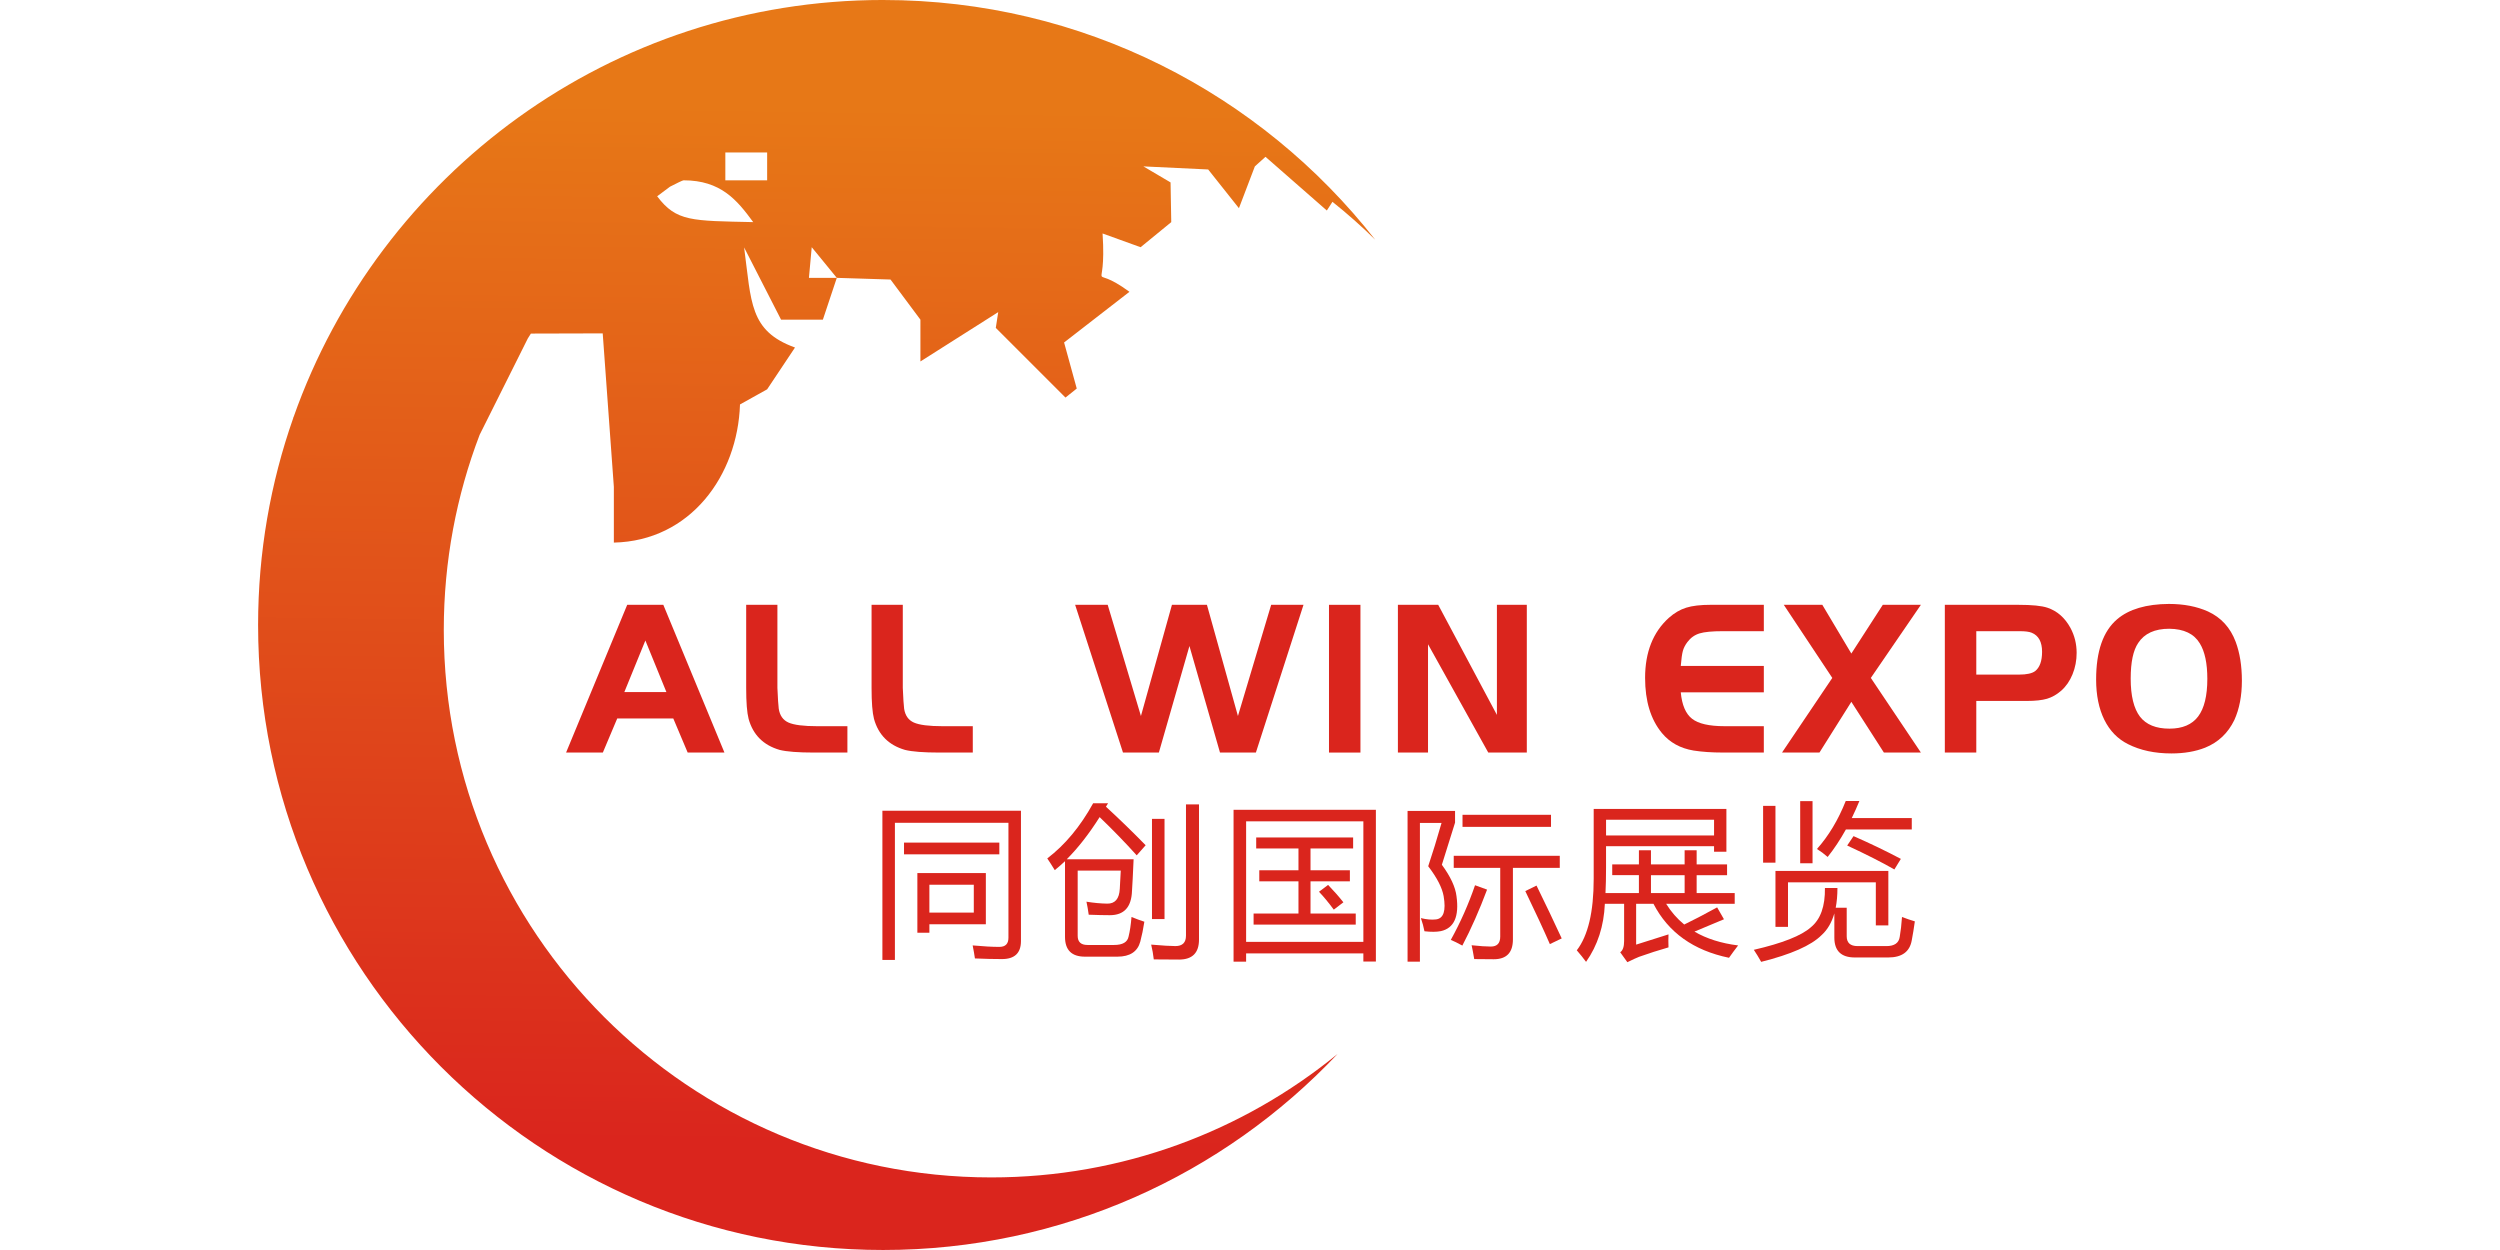 <?xml version="1.0" encoding="UTF-8"?>
<!DOCTYPE svg PUBLIC "-//W3C//DTD SVG 1.1//EN" "http://www.w3.org/Graphics/SVG/1.1/DTD/svg11.dtd">
<!-- Creator: CorelDRAW -->
<svg xmlns="http://www.w3.org/2000/svg" xml:space="preserve" width="300px" height="150px" style="shape-rendering:geometricPrecision; text-rendering:geometricPrecision; image-rendering:optimizeQuality; fill-rule:evenodd; clip-rule:evenodd"
viewBox="0 0 199.156 125.491"
 xmlns:xlink="http://www.w3.org/1999/xlink">
 <defs>
  <style type="text/css">
   <![CDATA[
    .fil0 {fill:#DA251D;fill-rule:nonzero}
    .fil1 {fill:url(#id0)}
   ]]>
  </style>
  <linearGradient id="id0" gradientUnits="userSpaceOnUse" x1="56.798" y1="10.666" x2="55.353" y2="114.824">
   <stop offset="0" style="stop-color:#E77817"/>
   <stop offset="1" style="stop-color:#DA251D"/>
  </linearGradient>
 </defs>
 <g id="图层_x0020_1">
  <g id="_155666224">
   <path id="_155667376" class="fil0" d="M30.917 75.552l6.137 -14.832 3.625 0 6.137 14.832 -3.691 0 -1.446 -3.425 -5.626 0 -1.445 3.425 -3.691 0zm7.961 -11.252l-2.113 5.181 4.225 0 -2.112 -5.181z"/>
   <path id="_1556673761" class="fil0" d="M48.998 60.72l3.135 0 0 8.339c0.045,1.052 0.089,1.749 0.134,2.09 0.104,0.682 0.43,1.145 0.978,1.39 0.549,0.244 1.512,0.367 2.891,0.367l3.024 0 0 2.646 -3.358 0c-1.586,0 -2.735,-0.089 -3.447,-0.267 -1.631,-0.474 -2.668,-1.512 -3.113,-3.113 -0.163,-0.623 -0.244,-1.66 -0.244,-3.113l0 -8.339z"/>
   <path id="_15566737612" class="fil0" d="M61.586 60.72l3.135 0 0 8.339c0.045,1.052 0.089,1.749 0.134,2.09 0.104,0.682 0.43,1.145 0.978,1.39 0.549,0.244 1.512,0.367 2.891,0.367l3.024 0 0 2.646 -3.358 0c-1.586,0 -2.735,-0.089 -3.447,-0.267 -1.631,-0.474 -2.668,-1.512 -3.113,-3.113 -0.163,-0.623 -0.244,-1.66 -0.244,-3.113l0 -8.339z"/>
   <polygon id="_155667376123" class="fil0" points="85.292,60.72 88.628,71.883 91.741,60.72 95.254,60.72 98.367,71.883 101.703,60.72 104.949,60.72 100.169,75.552 96.566,75.552 93.498,64.856 90.429,75.552 86.827,75.552 82.023,60.72 "/>
   <polygon id="_1556673761234" class="fil0" points="107.508,75.552 107.508,60.72 110.666,60.72 110.666,75.552 "/>
   <polygon id="_15566737612345" class="fil0" points="117.45,64.678 117.45,75.552 114.426,75.552 114.426,60.72 118.473,60.72 124.366,71.772 124.366,60.72 127.368,60.72 127.368,75.552 123.499,75.552 "/>
   <path id="_155667376123456" class="fil0" d="M151.163 60.72l0 2.646 -4.114 0c-1.067,0 -1.845,0.074 -2.335,0.222 -0.489,0.148 -0.897,0.437 -1.223,0.867 -0.222,0.296 -0.374,0.593 -0.456,0.889 -0.082,0.296 -0.152,0.8 -0.211,1.512l8.339 0 0 2.646 -8.339 0c0.119,1.275 0.496,2.161 1.134,2.657 0.637,0.497 1.719,0.745 3.246,0.745l3.958 0 0 2.646 -4.114 0c-1.111,0 -2.09,-0.067 -2.935,-0.2 -1.334,-0.222 -2.394,-0.808 -3.18,-1.757 -1.127,-1.364 -1.69,-3.21 -1.69,-5.537 0,-2.579 0.793,-4.588 2.38,-6.026 0.548,-0.489 1.13,-0.83 1.746,-1.023 0.615,-0.193 1.441,-0.289 2.479,-0.289l5.315 0z"/>
   <polygon id="_1556673761234567" class="fil0" points="158.036,68.058 153.166,60.72 157.035,60.72 159.948,65.612 163.106,60.72 166.931,60.72 161.905,68.058 166.931,75.552 163.217,75.552 159.948,70.459 156.746,75.552 152.988,75.552 "/>
   <path id="_15566737612345678" class="fil0" d="M172.492 70.371l0 5.181 -3.158 0 0 -14.832 7.405 0c1.349,0 2.313,0.096 2.891,0.289 0.978,0.326 1.749,1 2.313,2.024 0.415,0.771 0.623,1.608 0.623,2.512 0,0.756 -0.137,1.472 -0.411,2.146 -0.274,0.675 -0.656,1.226 -1.145,1.657 -0.445,0.385 -0.916,0.652 -1.412,0.8 -0.497,0.148 -1.175,0.222 -2.035,0.222l-5.07 0zm0 -2.646l4.292 0c0.771,0 1.312,-0.119 1.623,-0.356 0.46,-0.371 0.689,-1.016 0.689,-1.935 0,-0.993 -0.349,-1.631 -1.045,-1.913 -0.252,-0.103 -0.652,-0.155 -1.201,-0.155l-4.358 0 0 4.358z"/>
   <path id="_155667376123456789" class="fil0" d="M191.84 60.631c1.482,0 2.787,0.252 3.913,0.756 1.32,0.608 2.246,1.623 2.78,3.047 0.415,1.111 0.623,2.416 0.623,3.913 0,1.512 -0.252,2.824 -0.756,3.936 -0.638,1.319 -1.616,2.246 -2.936,2.779 -0.978,0.385 -2.105,0.578 -3.38,0.578 -1.675,0 -3.128,-0.311 -4.358,-0.934 -1.038,-0.519 -1.831,-1.334 -2.38,-2.446 -0.548,-1.112 -0.823,-2.461 -0.823,-4.047 0,-2.832 0.704,-4.848 2.113,-6.048 1.186,-1.008 2.921,-1.52 5.203,-1.535zm0.022 2.491c-1.453,0 -2.491,0.474 -3.113,1.423 -0.504,0.741 -0.756,1.935 -0.756,3.58 0,1.734 0.312,3.009 0.934,3.825 0.623,0.8 1.608,1.201 2.957,1.201 1.305,0 2.264,-0.408 2.88,-1.223 0.615,-0.815 0.923,-2.075 0.923,-3.78 0,-1.556 -0.252,-2.742 -0.756,-3.558 -0.578,-0.964 -1.601,-1.453 -3.068,-1.468z"/>
   <path id="_155667208" class="fil0" d="M63.93 96.368l-1.257 0 0 -14.973 13.911 0 0 13.078c0,1.209 -0.635,1.811 -1.909,1.811 -0.794,0 -1.7,-0.019 -2.712,-0.064 -0.053,-0.381 -0.131,-0.816 -0.228,-1.307 1.079,0.098 1.97,0.148 2.678,0.148 0.61,0 0.914,-0.304 0.914,-0.914l0 -11.545 -11.398 0 0 13.766zm2.254 -8.72l6.875 0 0 5.142 -5.668 0 0 0.85 -1.207 0 0 -5.991zm5.665 1.176l-4.459 0 0 2.792 4.459 0 0 -2.792zm-7.006 -4.23l9.57 0 0 1.176 -9.57 0 0 -1.176z"/>
   <path id="_1556672081" class="fil0" d="M85.329 80.643l-0.212 0.343c1.382,1.274 2.712,2.564 3.985,3.871l-0.897 1.012c-1.165,-1.295 -2.408,-2.575 -3.723,-3.837 -1.067,1.689 -2.168,3.096 -3.299,4.23l6.71 0c-0.064,1.513 -0.12,2.572 -0.162,3.183 -0.056,1.622 -0.794,2.433 -2.221,2.433 -0.577,0 -1.284,-0.017 -2.123,-0.048 -0.064,-0.479 -0.142,-0.914 -0.228,-1.307 0.73,0.12 1.427,0.184 2.09,0.195 0.783,0.011 1.204,-0.485 1.257,-1.485 0.033,-0.521 0.067,-1.131 0.098,-1.828l-4.325 0 0 6.546c0,0.61 0.326,0.917 0.978,0.917l2.678 0c0.861,0 1.346,-0.284 1.455,-0.85 0.131,-0.524 0.228,-1.176 0.293,-1.959 0.426,0.173 0.855,0.332 1.29,0.474 -0.109,0.716 -0.245,1.382 -0.407,1.993 -0.273,1.012 -1.039,1.516 -2.304,1.516l-3.249 0c-1.338,0 -2.006,-0.663 -2.006,-1.99l0 -7.594c-0.349,0.326 -0.691,0.627 -1.028,0.897 -0.329,-0.532 -0.577,-0.925 -0.753,-1.176 1.786,-1.36 3.319,-3.204 4.604,-5.534l1.502 0zm7.822 0.114l1.307 0 0 13.568c0,1.329 -0.658,1.998 -1.976,2.009 -0.457,0 -1.313,-0.006 -2.564,-0.017 -0.056,-0.502 -0.142,-0.995 -0.262,-1.485 1.154,0.098 1.965,0.148 2.433,0.148 0.708,0 1.062,-0.348 1.062,-1.045l0 -13.178zm-2.154 11.511l-1.259 0 0 -10.057 1.259 0 0 10.057z"/>
   <path id="_15566720812" class="fil0" d="M97.928 81.295l14.287 0 0 15.235 -1.257 0 0 -0.817 -11.771 0 0 0.834 -1.26 0 0 -15.252zm13.031 1.159l-11.771 0 0 12.1 11.771 0 0 -12.1zm-11.021 9.26l4.506 0 0 -3.233 -3.934 0 0 -1.112 3.934 0 0 -2.187 -4.244 0 0 -1.109 9.731 0 0 1.109 -4.278 0 0 2.187 3.952 0 0 1.112 -3.952 0 0 3.233 4.54 0 0 1.109 -10.255 0 0 -1.109zm6.566 -2.188l0.914 -0.688c0.599,0.621 1.109,1.204 1.535,1.747l-0.964 0.736c-0.524,-0.708 -1.017,-1.307 -1.485,-1.795z"/>
   <path id="_155667208123" class="fil0" d="M120.308 89.967c0.284,2.045 -0.24,3.216 -1.566,3.511 -0.427,0.086 -0.975,0.092 -1.65,0.014 -0.086,-0.446 -0.206,-0.886 -0.359,-1.321 0.577,0.142 1.084,0.184 1.519,0.131 0.761,-0.089 1.017,-0.867 0.766,-2.335 -0.15,-0.85 -0.669,-1.851 -1.549,-3.004 0.446,-1.329 0.892,-2.775 1.338,-4.344l-2.171 0 0 13.928 -1.24 0 0 -15.137 4.768 0 0 1.176c-0.502,1.622 -0.942,3.032 -1.324,4.23 0.869,1.187 1.36,2.238 1.468,3.152zm-0.276 -4.049l10.645 0 0 1.207 -4.704 0 0 7.184c0,1.329 -0.641,1.992 -1.926,1.992 -0.513,0 -1.165,-0.006 -1.959,-0.017 -0.098,-0.588 -0.184,-1.05 -0.262,-1.388 0.828,0.089 1.472,0.131 1.928,0.131 0.63,0 0.945,-0.332 0.945,-0.995l0 -6.908 -4.668 0 0 -1.207zm0.881 -4.116l8.884 0 0 1.209 -8.884 0 0 -1.209zm1.257 7.07l1.209 0.44c-0.774,2.06 -1.599,3.932 -2.483,5.618 -0.479,-0.262 -0.864,-0.452 -1.159,-0.571 0.97,-1.753 1.78,-3.581 2.433,-5.487zm5.046 0.588l1.126 -0.555c0.892,1.817 1.736,3.587 2.53,5.306l-1.19 0.571c-0.61,-1.405 -1.432,-3.177 -2.466,-5.322z"/>
   <path id="_1556672081234" class="fil0" d="M135.944 86.782l2.678 0 0 -1.421 1.209 0 0 1.421 3.38 0 0 -1.421 1.207 0 0 1.421 3.054 0 0 1.079 -3.054 0 0 1.795 3.821 0 0 1.078 -6.883 0c0.496,0.805 1.101,1.499 1.814,2.082 0.85,-0.407 1.951,-0.981 3.305,-1.722l0.685 1.193c-1.148,0.479 -2.135,0.891 -2.962,1.24 1.221,0.713 2.681,1.176 4.383,1.388 -0.337,0.435 -0.641,0.85 -0.914,1.24 -3.57,-0.738 -6.097,-2.547 -7.585,-5.42l-1.739 0 0 4.099c0.142,-0.045 1.226,-0.387 3.249,-1.028 -0.019,0.412 -0.019,0.847 0,1.304 -0.989,0.284 -1.976,0.599 -2.954,0.948 -0.251,0.098 -0.644,0.279 -1.176,0.54l-0.719 -0.998c0.262,-0.172 0.393,-0.549 0.393,-1.126l0 -3.74 -1.934 0c-0.095,2.232 -0.722,4.174 -1.886,5.83 -0.273,-0.371 -0.583,-0.758 -0.931,-1.159 1.131,-1.468 1.697,-3.86 1.697,-7.167l0 -7.023 13.323 0 0 4.295 -1.24 0 0 -0.555 -10.843 0 0 2.171c0,0.925 -0.017,1.769 -0.056,2.53l3.355 0 0 -1.795 -2.678 0 0 -1.079zm10.222 -4.489l-10.843 0 0 1.583 10.843 0 0 -1.583zm-6.334 7.363l3.38 0 0 -1.795 -3.38 0 0 1.795z"/>
   <path id="_15566720812345" class="fil0" d="M158.552 89.151c0,0.727 -0.059,1.387 -0.173,1.976l1.104 0 0 2.873c0,0.652 0.365,0.981 1.092,0.981l2.893 0c0.805,0 1.251,-0.312 1.338,-0.931 0.098,-0.557 0.175,-1.221 0.228,-1.993 0.415,0.162 0.844,0.309 1.29,0.441 -0.098,0.708 -0.201,1.338 -0.309,1.895 -0.198,1.154 -0.987,1.73 -2.369,1.73l-3.347 0c-1.371,0 -2.056,-0.666 -2.056,-1.992l0 -2.433c-0.268,0.925 -0.697,1.655 -1.29,2.187 -1.034,1.034 -3.054,1.926 -6.058,2.678 -0.228,-0.412 -0.473,-0.816 -0.736,-1.209 2.873,-0.663 4.785,-1.418 5.732,-2.268 0.967,-0.794 1.435,-2.107 1.405,-3.935l1.257 0zm-6.222 -1.714l11.333 0 0 5.467 -1.257 0 0 -4.325 -8.817 0 0 4.473 -1.259 0 0 -5.615zm7.056 -7.023l1.371 0c-0.245,0.599 -0.502,1.171 -0.767,1.714l6.025 0 0 1.143 -6.613 0c-0.571,1.025 -1.181,1.945 -1.831,2.761 -0.348,-0.307 -0.708,-0.571 -1.075,-0.8 1.176,-1.318 2.137,-2.923 2.89,-4.818zm-4.573 0.017l1.24 0 0 6.236 -1.24 0 0 -6.236zm-3.723 0.473l1.24 0 0 5.699 -1.24 0 0 -5.699zm9.079 3.037c1.686,0.739 3.271,1.502 4.751,2.285l-0.652 1.062c-1.254,-0.719 -2.831,-1.519 -4.737,-2.402l0.638 -0.945z"/>
   <path id="_155666248" class="fil1" d="M62.746 0c20.056,0 37.918,9.417 49.405,24.068 -1.364,-1.342 -2.798,-2.614 -4.295,-3.808l-0.564 0.874 -6.159 -5.391 -1.068 0.961 -1.599 4.197 -3.088 -3.888 -6.504 -0.309 2.728 1.609 0.07 3.987 -3.078 2.518 -3.817 -1.38c0.441,6.758 -1.6,2.708 2.698,5.856l-6.562 5.088 1.271 4.624 -1.132 0.906 -6.995 -6.995 0.244 -1.583 -7.811 4.953 0 -4.197 -3.001 -4.028 -5.393 -0.168 -2.518 -3.078 -0.28 3.078 2.798 0 -1.399 4.197 -1.399 0 -2.798 0 -3.709 -7.25c0.735,5.502 0.517,8.386 5.108,10.047l-2.798 4.197 -2.724 1.518c-0.235,7.128 -4.97,13.698 -12.664,13.869l0 -5.596 -1.118 -15.408 -7.21 0.02c-0.105,0.162 -0.207,0.326 -0.31,0.489l-4.835 9.67c-2.325,6.086 -3.601,12.69 -3.601,19.592 0,30.351 24.614,54.965 54.965,54.965 13.188,0 25.291,-4.649 34.764,-12.395 -11.441,12.116 -27.65,19.68 -45.625,19.68 -34.648,0 -62.746,-28.098 -62.746,-62.746 0,-7.289 1.248,-14.287 3.534,-20.795l0.005 -0.066 0.03 -0.034c8.61,-24.377 31.855,-41.85 59.176,-41.85zm-21.401 18.745c-0.432,0.314 -0.86,0.634 -1.283,0.96 1.926,2.558 3.478,2.457 9.642,2.594 -1.615,-2.205 -3.245,-4.197 -6.995,-4.197 -0.09,0 -0.723,0.312 -1.364,0.642zm68.512 3.554l-1.399 0 1.399 0zm-62.951 -4.197l0 -2.798 4.197 0 0 2.798 -4.197 0z"/>
  </g>
 </g>
</svg>
